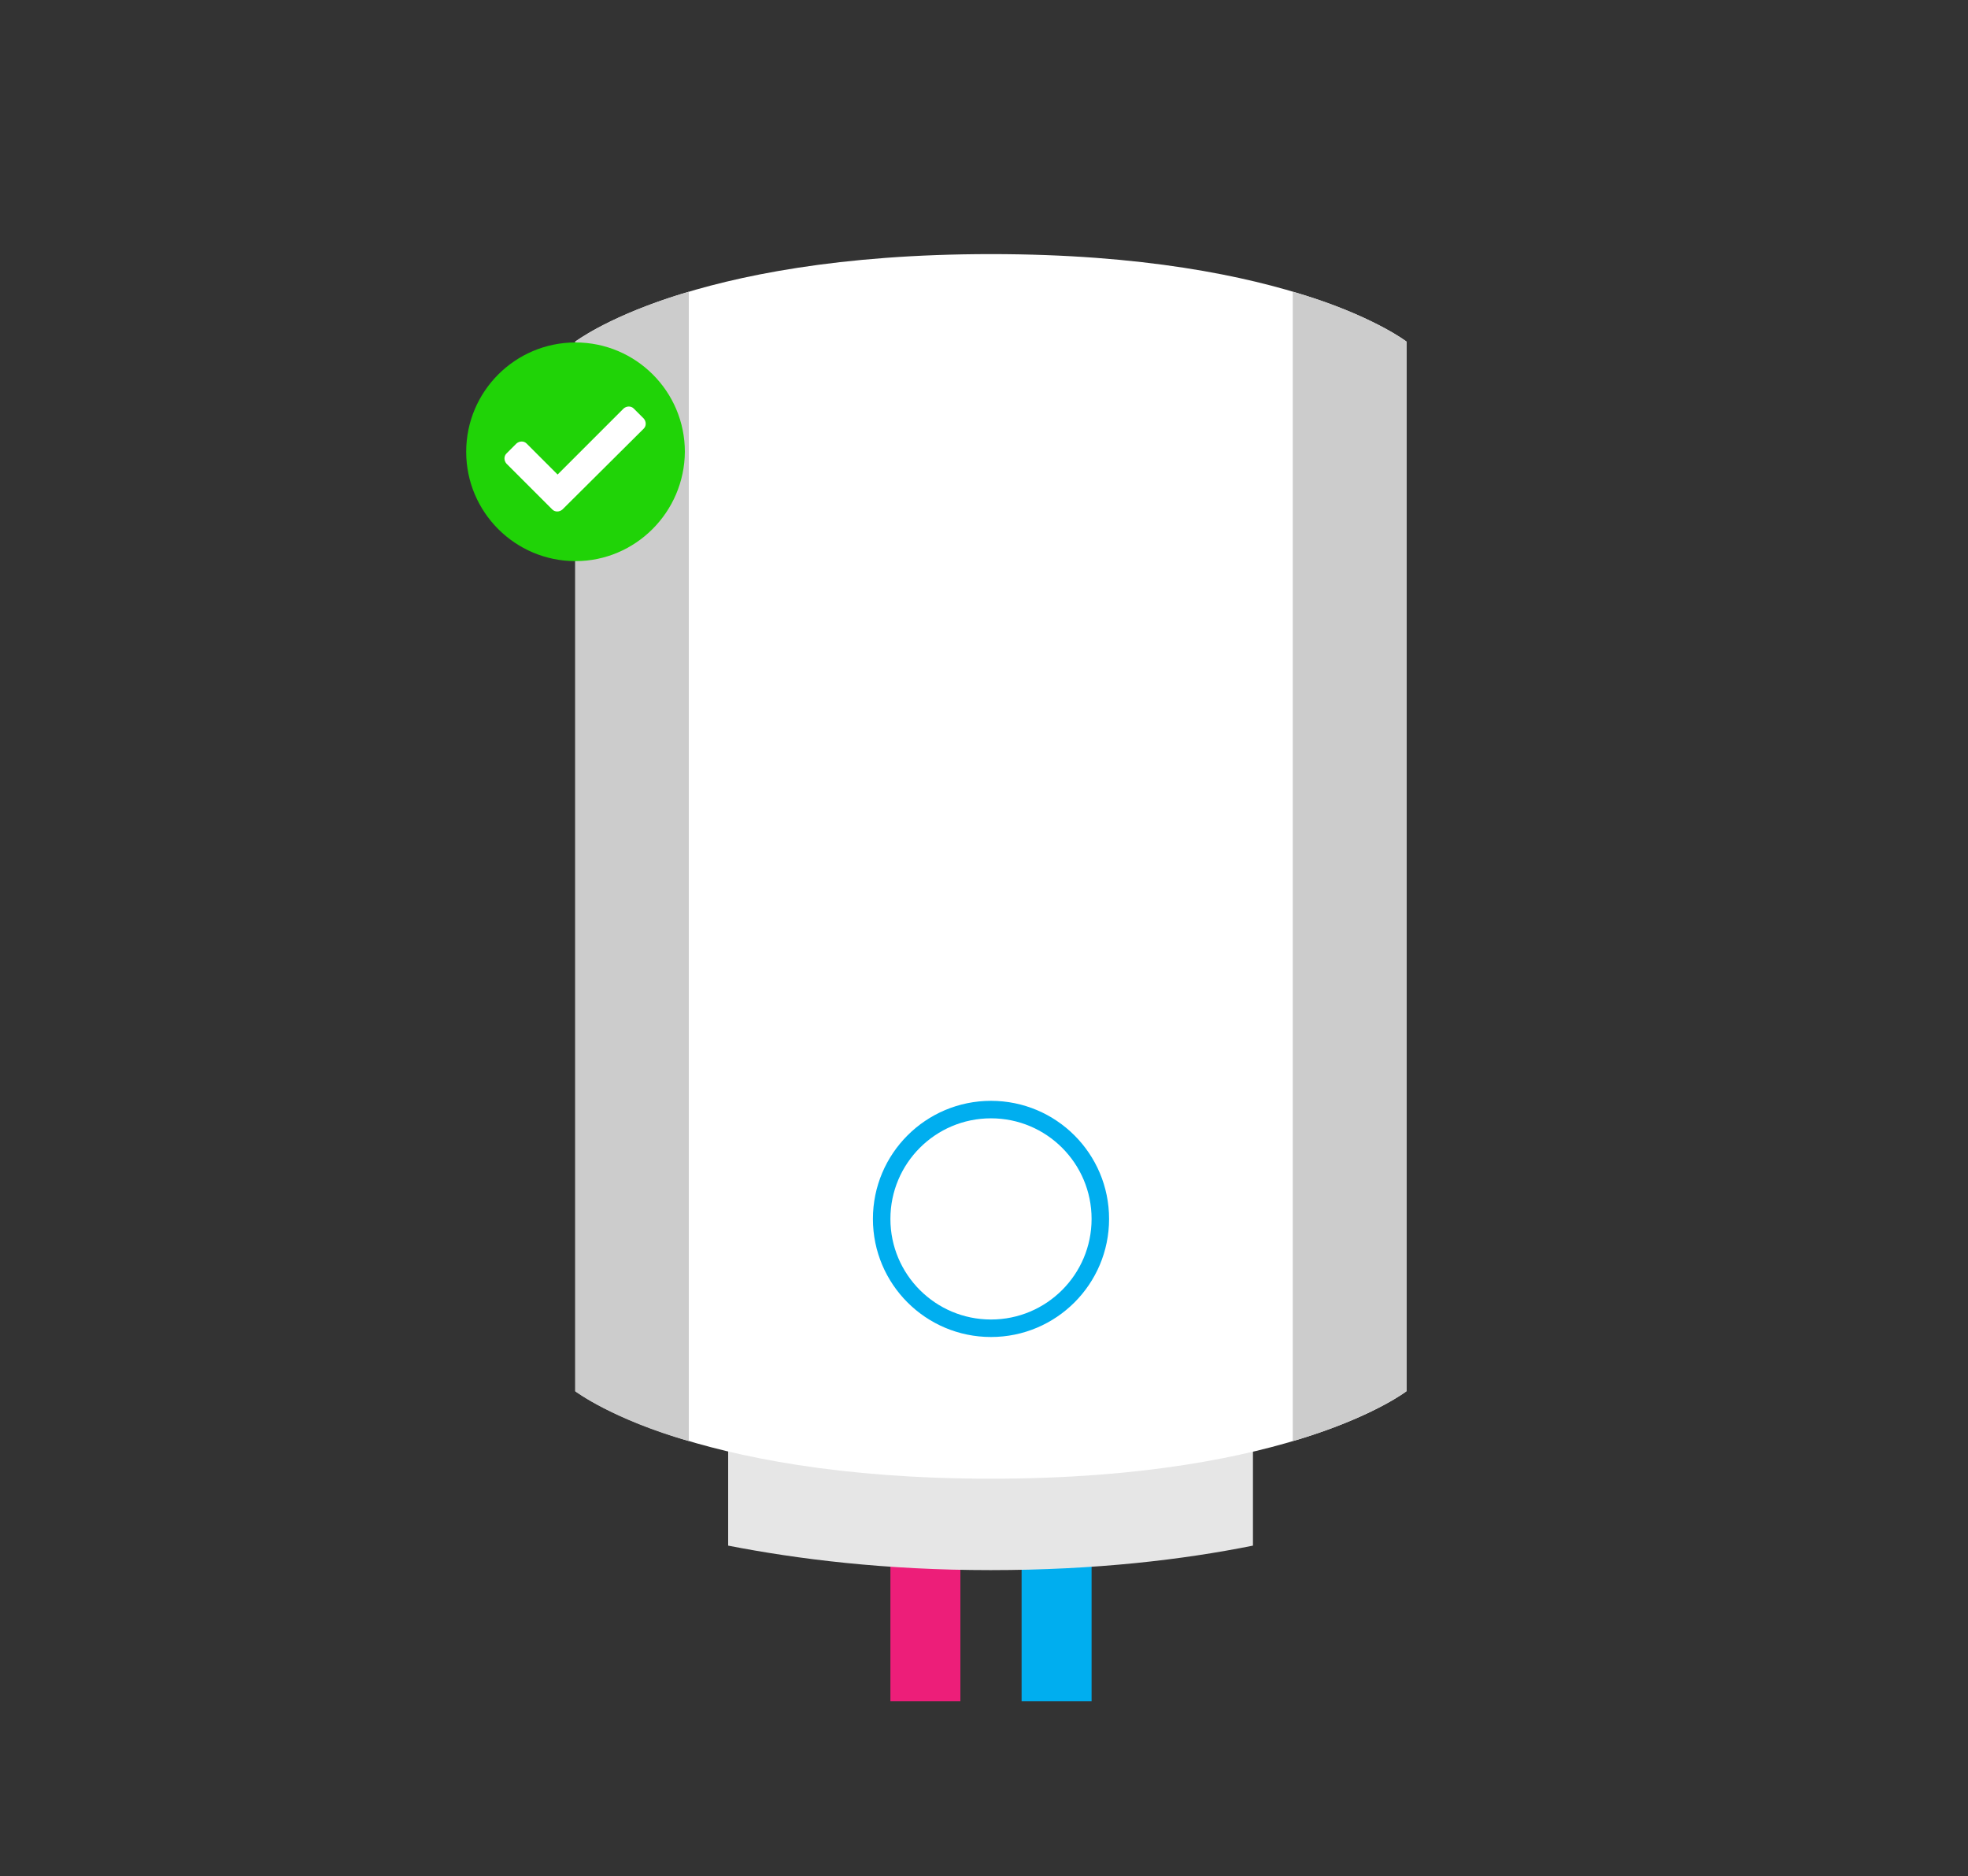 <?xml version="1.0" encoding="utf-8"?>
<!-- Generator: Adobe Illustrator 24.3.0, SVG Export Plug-In . SVG Version: 6.00 Build 0)  -->
<svg version="1.1" id="Layer_1" xmlns="http://www.w3.org/2000/svg" xmlns:xlink="http://www.w3.org/1999/xlink" x="0px" y="0px"
	 viewBox="0 0 450 429" style="enable-background:new 0 0 450 429;" xml:space="preserve">
<rect x="0" y="0" width="450" height="429" fill="#333333" stroke="none"/>
<style type="text/css">
	.st0{fill:#ED1E79;}
	.st1{fill:#00AEEF;}
	.st2{fill:#E6E6E6;}
	.st3{fill:#FFFFFF;}
	.st4{fill:none;stroke:#00AEEF;stroke-width:4;stroke-miterlimit:10;}
	.st5{clip-path:url(#SVGID_2_);fill:url(#SVGID_3_);}
	.st6{clip-path:url(#SVGID_5_);fill:url(#SVGID_6_);}
	.st7{fill:#20D307;}
</style>
<g>
	<path class="st0" d="M226.6,275.2c-0.6,0-1.1,0.1-1.6,0.4l-8.1-6.6c-0.6-0.5-1.6-0.4-2.1,0.2s-0.4,1.6,0.2,2.1l8.1,6.6
		c-0.1,0.3-0.1,0.6-0.1,0.9c0,2,1.6,3.6,3.6,3.6s3.6-1.6,3.6-3.6C230.1,276.8,228.5,275.2,226.6,275.2"/>
</g>
<g>
	<rect x="203.6" y="349" class="st0" width="16" height="40"/>
	<rect x="233.6" y="349" class="st1" width="16" height="40"/>
	<path class="st2" d="M166.5,309v44.4c15.9,3.1,35.9,5.6,60,5.6s44.1-2.4,60-5.6V309H166.5z"/>
	<path class="st3" d="M226.6,58.1c-69.5,0-95,20-95,20v130v110c0,0,25.6,20,95,20s95-20,95-20v-110v-130
		C321.6,78.1,296,58.1,226.6,58.1"/>
	<path class="st3" d="M251.6,278.7c0-13.8-11.2-25-25-25s-25,11.2-25,25s11.2,25,25,25C240.4,303.7,251.6,292.6,251.6,278.7"/>
	<ellipse class="st4" cx="226.6" cy="278.7" rx="25" ry="25"/>
</g>
<g>
	<g>
		<defs>
			<path id="SVGID_1_" d="M131.5,78.1v130v110c0,0,8.7,6.5,26,11.4V66.7C140.3,71.7,131.5,78.1,131.5,78.1"/>
		</defs>
		<clipPath id="SVGID_2_">
			<use xlink:href="#SVGID_1_"  style="overflow:visible;"/>
		</clipPath>
		
			<linearGradient id="SVGID_3_" gradientUnits="userSpaceOnUse" x1="-463.383" y1="-2662.582" x2="-462.383" y2="-2662.582" gradientTransform="matrix(-1.029 -139.382 139.382 -1.029 370783.812 -67039.18)">
			<stop  offset="0" style="stop-color:#CCCCCC"/>
			<stop  offset="1" style="stop-color:#CCCCCC"/>
		</linearGradient>
		<polygon class="st5" points="131.5,329.7 129.6,66.8 157.5,66.5 159.5,329.5 		"/>
	</g>
</g>
<g>
	<g>
		<defs>
			<path id="SVGID_4_" d="M295.6,329.5c17.3-5,26-11.4,26-11.4v-110v-130c0,0-8.7-6.5-26-11.4V329.5z"/>
		</defs>
		<clipPath id="SVGID_5_">
			<use xlink:href="#SVGID_4_"  style="overflow:visible;"/>
		</clipPath>
		
			<linearGradient id="SVGID_6_" gradientUnits="userSpaceOnUse" x1="-463.381" y1="-2662.581" x2="-462.381" y2="-2662.581" gradientTransform="matrix(-1.029 -139.422 139.422 -1.029 371055.375 -67059.961)">
			<stop  offset="0" style="stop-color:#CCCCCC"/>
			<stop  offset="1" style="stop-color:#CCCCCC"/>
		</linearGradient>
		<polygon class="st6" points="295.6,329.7 293.7,66.7 321.6,66.5 323.6,329.5 		"/>
	</g>
</g>
<g>
	<path class="st7" d="M131.6,128.3c-13.8,0-25-11.2-25-25s11.2-25,25-25s25,11.2,25,25C156.5,117.1,145.3,128.3,131.6,128.3"/>
	<path class="st3" d="M147.2,98c0.6-0.6,0.6-1.6,0-2.3l-2.3-2.3c-0.6-0.6-1.6-0.6-2.3,0l-15.1,15.1l-7.1-7.1c-0.6-0.6-1.6-0.6-2.3,0
		l-2.3,2.3c-0.6,0.6-0.6,1.6,0,2.3l10.5,10.5c0.6,0.6,1.6,0.6,2.3,0L147.2,98z"/>
</g>
</svg>
